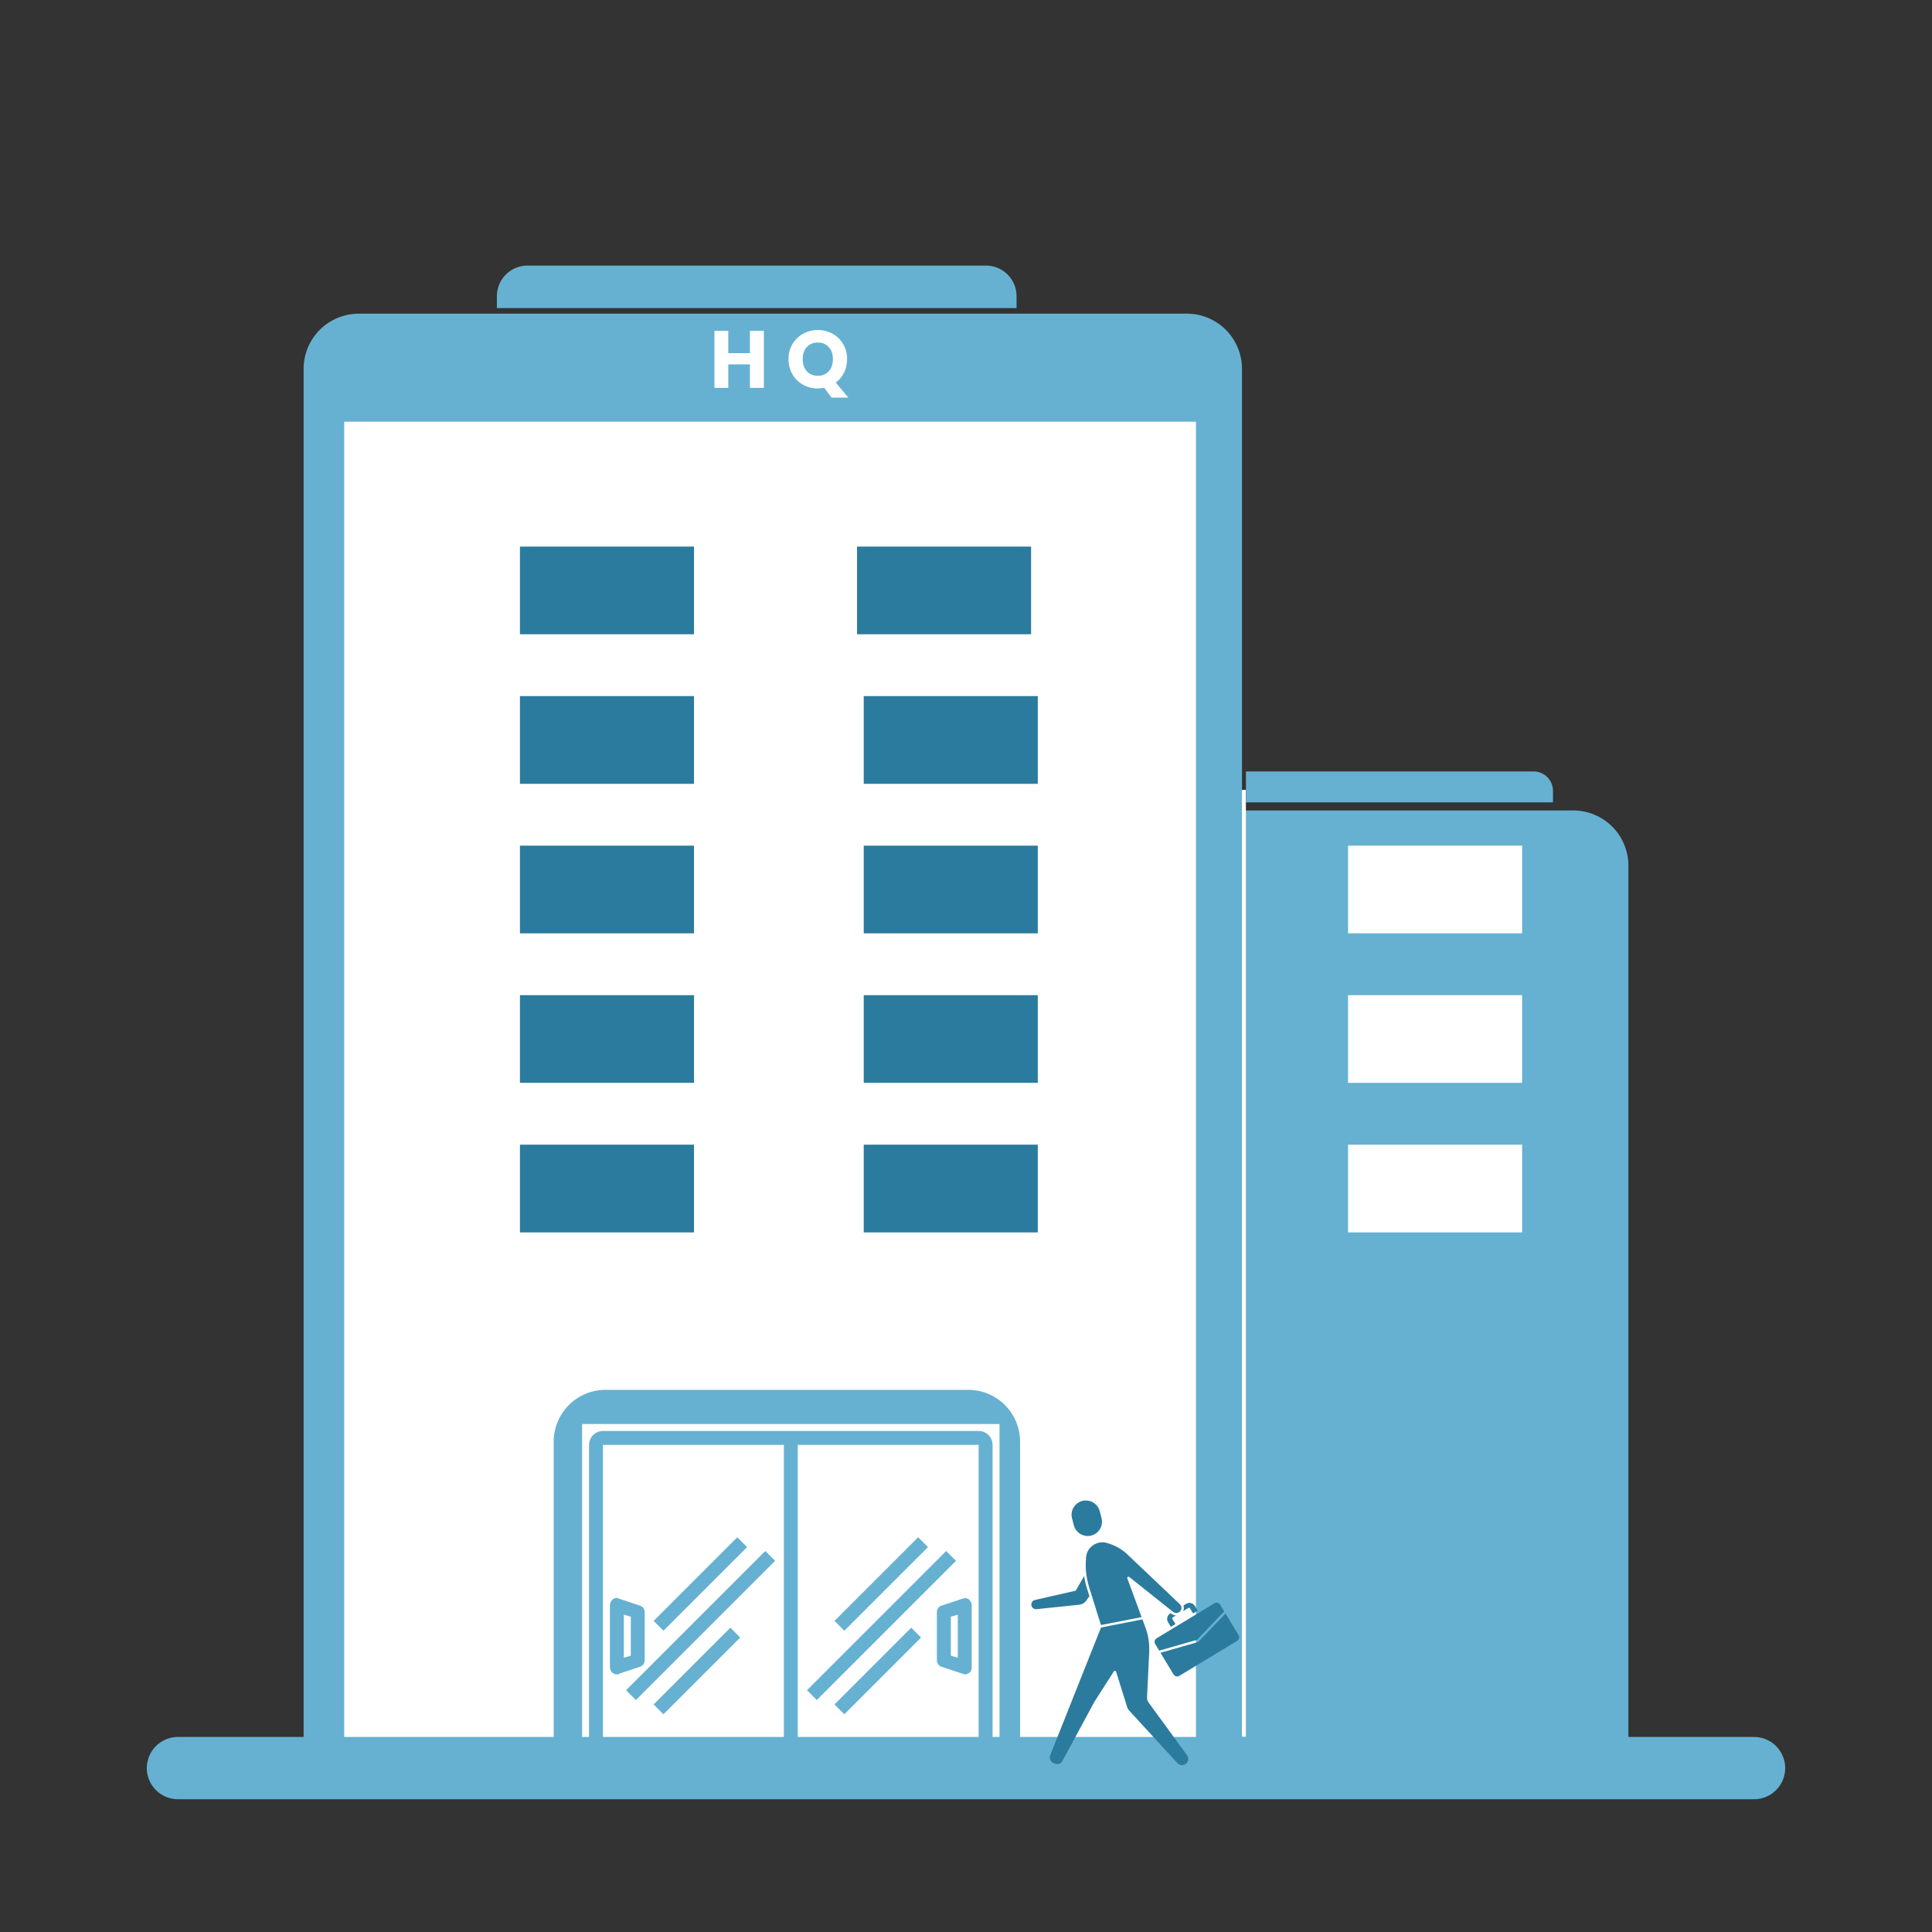 <svg xmlns="http://www.w3.org/2000/svg" xmlns:xlink="http://www.w3.org/1999/xlink" width="500" viewBox="0 0 375 375" height="500" preserveAspectRatio="xMidYMid meet"><rect x="0" y="0" width="375" height="375" fill="#333333" stroke="none"/><defs><g></g><clipPath id="79c270febb"><path d="M 107.262 281.172 L 187.5 281.172 L 187.5 342.707 L 107.262 342.707 Z M 107.262 281.172 " clip-rule="nonzero"></path></clipPath><clipPath id="123712e85b"><path d="M 37.5 60.883 L 337.5 60.883 L 337.5 339.133 L 37.5 339.133 Z M 37.5 60.883 " clip-rule="nonzero"></path></clipPath><clipPath id="1b8c819b54"><path d="M 66.809 81.848 L 232.133 81.848 L 232.133 339.914 L 66.809 339.914 Z M 66.809 81.848 " clip-rule="nonzero"></path></clipPath><clipPath id="096c0f397b"><path d="M 90.508 261.754 L 211.258 261.754 L 211.258 345.004 L 90.508 345.004 Z M 90.508 261.754 " clip-rule="nonzero"></path></clipPath><clipPath id="11cb44b9f8"><path d="M 114.73 275.996 L 192.258 275.996 L 192.258 339.914 L 114.73 339.914 Z M 114.73 275.996 " clip-rule="nonzero"></path></clipPath><clipPath id="350eefe93f"><path d="M 111 275 L 196 275 L 196 340.445 L 111 340.445 Z M 111 275 " clip-rule="nonzero"></path></clipPath><clipPath id="874f995621"><path d="M 110.281 273.695 L 196.531 273.695 L 196.531 340.445 L 110.281 340.445 Z M 110.281 273.695 " clip-rule="nonzero"></path></clipPath><clipPath id="9f2677f569"><path d="M 114 277 L 193 277 L 193 340.445 L 114 340.445 Z M 114 277 " clip-rule="nonzero"></path></clipPath><clipPath id="5eec8ed59b"><path d="M 100.922 106.086 L 134.719 106.086 L 134.719 123.113 L 100.922 123.113 Z M 100.922 106.086 " clip-rule="nonzero"></path></clipPath><clipPath id="ec1897b052"><path d="M 166.348 106.086 L 200.145 106.086 L 200.145 123.113 L 166.348 123.113 Z M 166.348 106.086 " clip-rule="nonzero"></path></clipPath><clipPath id="0524f1c4b9"><path d="M 204 289 L 215 289 L 215 308 L 204 308 Z M 204 289 " clip-rule="nonzero"></path></clipPath><clipPath id="c3d5025019"><path d="M 203.953 290.789 L 209.676 288.992 L 215.297 306.879 L 209.574 308.68 Z M 203.953 290.789 " clip-rule="nonzero"></path></clipPath><clipPath id="04939a5f03"><path d="M 203.953 290.789 L 209.676 288.992 L 215.297 306.879 L 209.574 308.68 Z M 203.953 290.789 " clip-rule="nonzero"></path></clipPath><clipPath id="c607ce2049"><path d="M 203.961 290.812 L 209.863 288.957 L 215.477 306.824 L 209.574 308.68 Z M 203.961 290.812 " clip-rule="nonzero"></path></clipPath><clipPath id="763d6cf51a"><path d="M 84.578 51.551 L 251 51.551 L 251 59.801 L 84.578 59.801 Z M 84.578 51.551 " clip-rule="nonzero"></path></clipPath><clipPath id="c6de1c6d03"><path d="M 240.016 168.445 L 307.387 168.445 L 307.387 339.914 L 240.016 339.914 Z M 240.016 168.445 " clip-rule="nonzero"></path></clipPath><clipPath id="31a51fb10e"><path d="M 167.652 135.109 L 201.449 135.109 L 201.449 152.137 L 167.652 152.137 Z M 167.652 135.109 " clip-rule="nonzero"></path></clipPath><clipPath id="cfcf1a45b1"><path d="M 100.922 135.109 L 134.719 135.109 L 134.719 152.137 L 100.922 152.137 Z M 100.922 135.109 " clip-rule="nonzero"></path></clipPath><clipPath id="abec50b236"><path d="M 100.922 164.137 L 134.719 164.137 L 134.719 181.16 L 100.922 181.16 Z M 100.922 164.137 " clip-rule="nonzero"></path></clipPath><clipPath id="1f21ff95b2"><path d="M 167.652 164.137 L 201.449 164.137 L 201.449 181.16 L 167.652 181.16 Z M 167.652 164.137 " clip-rule="nonzero"></path></clipPath><clipPath id="697cdb5535"><path d="M 100.922 193.16 L 134.719 193.16 L 134.719 210.184 L 100.922 210.184 Z M 100.922 193.16 " clip-rule="nonzero"></path></clipPath><clipPath id="9ac03949e5"><path d="M 167.652 193.16 L 201.449 193.16 L 201.449 210.184 L 167.652 210.184 Z M 167.652 193.16 " clip-rule="nonzero"></path></clipPath><clipPath id="de6df7b64e"><path d="M 167.652 222.184 L 201.449 222.184 L 201.449 239.211 L 167.652 239.211 Z M 167.652 222.184 " clip-rule="nonzero"></path></clipPath><clipPath id="ad0e8abc58"><path d="M 100.922 222.184 L 134.719 222.184 L 134.719 239.211 L 100.922 239.211 Z M 100.922 222.184 " clip-rule="nonzero"></path></clipPath><clipPath id="7951a57732"><path d="M 241.078 153.336 L 241.828 153.336 L 241.828 337.086 L 241.078 337.086 Z M 241.078 153.336 " clip-rule="nonzero"></path></clipPath><clipPath id="784489cb3b"><path d="M 261.656 193.16 L 295.453 193.16 L 295.453 210.184 L 261.656 210.184 Z M 261.656 193.16 " clip-rule="nonzero"></path></clipPath><clipPath id="d666d64d9e"><path d="M 261.656 164.137 L 295.453 164.137 L 295.453 181.16 L 261.656 181.16 Z M 261.656 164.137 " clip-rule="nonzero"></path></clipPath><clipPath id="380d70c652"><path d="M 261.656 222.184 L 295.453 222.184 L 295.453 239.211 L 261.656 239.211 Z M 261.656 222.184 " clip-rule="nonzero"></path></clipPath><clipPath id="dc5e5bc4a4"><path d="M 241.836 149.738 L 334.938 149.738 L 334.938 155.738 L 241.836 155.738 Z M 241.836 149.738 " clip-rule="nonzero"></path></clipPath><clipPath id="00824d7f8c"><path d="M 28.492 337.141 L 346.52 337.141 L 346.52 349.23 L 28.492 349.23 Z M 28.492 337.141 " clip-rule="nonzero"></path></clipPath><clipPath id="a3552ffd2e"><path d="M 34.539 337.141 L 340.461 337.141 C 342.062 337.141 343.602 337.777 344.734 338.91 C 345.867 340.043 346.508 341.582 346.508 343.184 C 346.508 344.789 345.867 346.328 344.734 347.461 C 343.602 348.594 342.062 349.23 340.461 349.23 L 34.539 349.23 C 32.938 349.23 31.398 348.594 30.266 347.461 C 29.133 346.328 28.492 344.789 28.492 343.184 C 28.492 341.582 29.133 340.043 30.266 338.91 C 31.398 337.777 32.938 337.141 34.539 337.141 Z M 34.539 337.141 " clip-rule="nonzero"></path></clipPath><clipPath id="9c4b4cf09e"><path d="M 203 314 L 231 314 L 231 342.977 L 203 342.977 Z M 203 314 " clip-rule="nonzero"></path></clipPath><clipPath id="1150a7bcfd"><path d="M 207 291.227 L 214 291.227 L 214 299 L 207 299 Z M 207 291.227 " clip-rule="nonzero"></path></clipPath><clipPath id="94d06752cd"><path d="M 200.145 305 L 212 305 L 212 313 L 200.145 313 Z M 200.145 305 " clip-rule="nonzero"></path></clipPath><clipPath id="06046d837f"><path d="M 225 313 L 240.645 313 L 240.645 326 L 225 326 Z M 225 313 " clip-rule="nonzero"></path></clipPath></defs><g clip-path="url(#79c270febb)"><path fill="#2b7b9e" d="M 107.262 281.172 L 187.551 281.172 L 187.551 342.707 L 107.262 342.707 Z M 107.262 281.172 " fill-opacity="1" fill-rule="nonzero"></path></g><g clip-path="url(#123712e85b)"><path fill="#66b1d1" d="M 326.785 339.453 L 316.07 339.453 L 316.07 168.023 C 316.07 167.32 316.004 166.625 315.867 165.934 C 315.727 165.242 315.523 164.574 315.254 163.922 C 314.988 163.273 314.656 162.656 314.266 162.07 C 313.875 161.484 313.43 160.945 312.934 160.449 C 312.438 159.949 311.895 159.508 311.309 159.113 C 310.727 158.723 310.105 158.395 309.457 158.125 C 308.809 157.855 308.137 157.652 307.449 157.516 C 306.758 157.379 306.062 157.309 305.355 157.309 L 241.07 157.309 L 241.07 71.594 C 241.07 70.891 241.004 70.195 240.867 69.504 C 240.727 68.816 240.523 68.145 240.254 67.496 C 239.988 66.844 239.656 66.227 239.266 65.645 C 238.875 65.059 238.43 64.516 237.934 64.02 C 237.438 63.523 236.895 63.078 236.309 62.688 C 235.727 62.297 235.105 61.965 234.457 61.695 C 233.809 61.426 233.137 61.223 232.449 61.086 C 231.758 60.949 231.062 60.883 230.355 60.883 L 69.645 60.883 C 68.938 60.883 68.242 60.949 67.551 61.086 C 66.863 61.223 66.191 61.426 65.543 61.695 C 64.895 61.965 64.273 62.297 63.691 62.688 C 63.105 63.078 62.562 63.523 62.066 64.02 C 61.57 64.516 61.125 65.059 60.734 65.645 C 60.344 66.227 60.012 66.844 59.746 67.496 C 59.477 68.145 59.273 68.816 59.133 69.504 C 58.996 70.195 58.93 70.891 58.93 71.594 L 58.93 339.453 L 48.215 339.453 C 47.512 339.453 46.812 339.52 46.125 339.656 C 45.434 339.797 44.766 340 44.113 340.27 C 43.465 340.535 42.848 340.867 42.262 341.258 C 41.676 341.648 41.137 342.094 40.637 342.59 C 40.141 343.086 39.695 343.629 39.305 344.215 C 38.914 344.801 38.586 345.418 38.316 346.066 C 38.047 346.715 37.844 347.387 37.707 348.078 C 37.57 348.766 37.5 349.465 37.5 350.168 C 37.5 350.871 37.57 351.566 37.707 352.258 C 37.844 352.945 38.047 353.617 38.316 354.266 C 38.586 354.918 38.914 355.535 39.305 356.117 C 39.695 356.703 40.141 357.246 40.637 357.742 C 41.137 358.238 41.676 358.684 42.262 359.074 C 42.848 359.465 43.465 359.797 44.113 360.066 C 44.766 360.336 45.434 360.539 46.125 360.676 C 46.812 360.812 47.512 360.879 48.215 360.883 L 326.785 360.883 C 327.488 360.879 328.188 360.812 328.875 360.676 C 329.566 360.539 330.234 360.336 330.887 360.066 C 331.535 359.797 332.152 359.465 332.738 359.074 C 333.324 358.684 333.863 358.238 334.363 357.742 C 334.859 357.246 335.305 356.703 335.695 356.117 C 336.086 355.535 336.414 354.918 336.684 354.266 C 336.953 353.617 337.156 352.945 337.293 352.258 C 337.43 351.566 337.5 350.871 337.5 350.168 C 337.5 349.465 337.43 348.766 337.293 348.078 C 337.156 347.387 336.953 346.715 336.684 346.066 C 336.414 345.418 336.086 344.801 335.695 344.215 C 335.305 343.629 334.859 343.086 334.363 342.59 C 333.863 342.094 333.324 341.648 332.738 341.258 C 332.152 340.867 331.535 340.535 330.887 340.27 C 330.234 340 329.566 339.797 328.875 339.656 C 328.188 339.52 327.488 339.453 326.785 339.453 Z M 294.645 178.738 L 294.645 339.453 L 241.07 339.453 L 241.07 178.738 Z M 80.355 82.309 L 219.645 82.309 L 219.645 339.453 L 198.215 339.453 L 198.215 275.168 C 198.215 274.465 198.145 273.766 198.008 273.078 C 197.871 272.387 197.668 271.715 197.398 271.066 C 197.129 270.418 196.801 269.801 196.41 269.215 C 196.02 268.629 195.574 268.09 195.074 267.59 C 194.578 267.094 194.039 266.648 193.453 266.258 C 192.867 265.867 192.25 265.535 191.602 265.27 C 190.949 265 190.281 264.797 189.59 264.656 C 188.898 264.52 188.203 264.453 187.5 264.453 L 112.5 264.453 C 111.797 264.453 111.102 264.52 110.41 264.656 C 109.719 264.797 109.051 265 108.398 265.27 C 107.75 265.539 107.133 265.867 106.547 266.258 C 105.961 266.648 105.422 267.094 104.926 267.59 C 104.426 268.09 103.98 268.629 103.59 269.215 C 103.199 269.801 102.871 270.418 102.602 271.066 C 102.332 271.715 102.129 272.387 101.992 273.078 C 101.855 273.766 101.785 274.465 101.785 275.168 L 101.785 339.453 L 80.355 339.453 Z M 176.785 339.453 L 123.215 339.453 L 123.215 285.883 L 176.785 285.883 Z M 176.785 339.453 " fill-opacity="1" fill-rule="nonzero"></path></g><path fill="#66b1d1" d="M 101.785 93.023 L 133.93 93.023 L 133.93 114.453 L 101.785 114.453 Z M 101.785 93.023 " fill-opacity="1" fill-rule="nonzero"></path><path fill="#66b1d1" d="M 166.07 93.023 L 198.215 93.023 L 198.215 114.453 L 166.07 114.453 Z M 166.07 93.023 " fill-opacity="1" fill-rule="nonzero"></path><path fill="#66b1d1" d="M 101.785 135.883 L 133.93 135.883 L 133.93 157.309 L 101.785 157.309 Z M 101.785 135.883 " fill-opacity="1" fill-rule="nonzero"></path><path fill="#66b1d1" d="M 166.07 135.883 L 198.215 135.883 L 198.215 157.309 L 166.07 157.309 Z M 166.07 135.883 " fill-opacity="1" fill-rule="nonzero"></path><path fill="#66b1d1" d="M 101.785 178.738 L 133.93 178.738 L 133.93 200.168 L 101.785 200.168 Z M 101.785 178.738 " fill-opacity="1" fill-rule="nonzero"></path><path fill="#66b1d1" d="M 166.07 178.738 L 198.215 178.738 L 198.215 200.168 L 166.07 200.168 Z M 166.07 178.738 " fill-opacity="1" fill-rule="nonzero"></path><path fill="#66b1d1" d="M 101.785 221.594 L 133.93 221.594 L 133.93 243.023 L 101.785 243.023 Z M 101.785 221.594 " fill-opacity="1" fill-rule="nonzero"></path><path fill="#66b1d1" d="M 166.07 221.594 L 198.215 221.594 L 198.215 243.023 L 166.07 243.023 Z M 166.07 221.594 " fill-opacity="1" fill-rule="nonzero"></path><path fill="#66b1d1" d="M 251.785 200.168 L 283.93 200.168 L 283.93 221.594 L 251.785 221.594 Z M 251.785 200.168 " fill-opacity="1" fill-rule="nonzero"></path><path fill="#66b1d1" d="M 251.785 243.023 L 283.93 243.023 L 283.93 264.453 L 251.785 264.453 Z M 251.785 243.023 " fill-opacity="1" fill-rule="nonzero"></path><path fill="#66b1d1" d="M 251.785 285.883 L 283.93 285.883 L 283.93 307.309 L 251.785 307.309 Z M 251.785 285.883 " fill-opacity="1" fill-rule="nonzero"></path><g clip-path="url(#1b8c819b54)"><path fill="#ffffff" d="M 66.809 81.848 L 232.133 81.848 L 232.133 340.168 L 66.809 340.168 Z M 66.809 81.848 " fill-opacity="1" fill-rule="nonzero"></path></g><g clip-path="url(#096c0f397b)"><path fill="#66b1d1" d="M 318.699 340.176 L 308.641 340.176 L 308.641 179.238 C 308.641 178.578 308.574 177.926 308.445 177.277 C 308.316 176.629 308.129 176 307.875 175.391 C 307.621 174.781 307.312 174.199 306.945 173.652 C 306.578 173.102 306.16 172.594 305.695 172.129 C 305.227 171.66 304.719 171.242 304.172 170.875 C 303.621 170.512 303.043 170.199 302.43 169.945 C 301.82 169.695 301.191 169.504 300.543 169.375 C 299.895 169.246 299.242 169.18 298.582 169.18 L 238.23 169.18 L 238.23 88.715 C 238.23 88.055 238.168 87.398 238.039 86.75 C 237.91 86.105 237.719 85.477 237.465 84.863 C 237.211 84.254 236.902 83.676 236.535 83.125 C 236.168 82.578 235.754 82.07 235.285 81.602 C 234.816 81.133 234.309 80.719 233.762 80.352 C 233.211 79.984 232.633 79.676 232.023 79.422 C 231.41 79.168 230.781 78.977 230.137 78.848 C 229.488 78.719 228.832 78.656 228.172 78.656 L 77.297 78.656 C 76.637 78.656 75.98 78.719 75.332 78.848 C 74.688 78.977 74.059 79.168 73.445 79.422 C 72.836 79.676 72.258 79.984 71.707 80.352 C 71.16 80.719 70.652 81.133 70.184 81.602 C 69.715 82.07 69.301 82.578 68.934 83.125 C 68.566 83.676 68.254 84.254 68.004 84.863 C 67.75 85.477 67.559 86.105 67.43 86.75 C 67.301 87.398 67.238 88.055 67.238 88.715 L 67.238 340.176 L 57.18 340.176 C 56.52 340.176 55.863 340.238 55.215 340.367 C 54.57 340.496 53.941 340.688 53.328 340.941 C 52.719 341.195 52.141 341.504 51.59 341.871 C 51.043 342.238 50.535 342.656 50.066 343.121 C 49.598 343.59 49.184 344.098 48.816 344.645 C 48.449 345.195 48.141 345.773 47.887 346.383 C 47.633 346.996 47.441 347.625 47.312 348.27 C 47.184 348.918 47.121 349.574 47.121 350.234 C 47.121 350.895 47.184 351.547 47.312 352.195 C 47.441 352.844 47.633 353.473 47.887 354.082 C 48.141 354.691 48.449 355.273 48.816 355.82 C 49.184 356.371 49.598 356.879 50.066 357.348 C 50.535 357.812 51.043 358.23 51.59 358.598 C 52.141 358.965 52.719 359.273 53.328 359.527 C 53.941 359.777 54.57 359.969 55.215 360.098 C 55.863 360.227 56.52 360.293 57.18 360.293 L 318.699 360.293 C 319.359 360.293 320.012 360.227 320.66 360.098 C 321.309 359.969 321.938 359.777 322.547 359.527 C 323.156 359.273 323.738 358.965 324.285 358.598 C 324.836 358.23 325.344 357.812 325.812 357.348 C 326.277 356.879 326.695 356.371 327.062 355.82 C 327.43 355.273 327.738 354.691 327.992 354.082 C 328.246 353.473 328.434 352.844 328.562 352.195 C 328.691 351.547 328.758 350.895 328.758 350.234 C 328.758 349.574 328.691 348.918 328.562 348.27 C 328.434 347.625 328.246 346.996 327.992 346.383 C 327.738 345.773 327.43 345.195 327.062 344.645 C 326.695 344.098 326.277 343.59 325.812 343.121 C 325.344 342.656 324.836 342.238 324.285 341.871 C 323.738 341.504 323.156 341.195 322.547 340.941 C 321.938 340.688 321.309 340.496 320.66 340.367 C 320.012 340.238 319.359 340.176 318.699 340.176 Z M 288.523 189.297 L 288.523 340.176 L 238.23 340.176 L 238.23 189.297 Z M 87.355 98.773 L 218.113 98.773 L 218.113 340.176 L 197.996 340.176 L 197.996 279.824 C 197.996 279.164 197.934 278.512 197.805 277.863 C 197.676 277.215 197.484 276.586 197.23 275.977 C 196.98 275.363 196.668 274.785 196.301 274.238 C 195.934 273.688 195.52 273.18 195.051 272.711 C 194.586 272.246 194.078 271.828 193.527 271.461 C 192.977 271.094 192.398 270.785 191.789 270.531 C 191.18 270.277 190.551 270.09 189.902 269.961 C 189.254 269.832 188.598 269.766 187.938 269.766 L 117.531 269.766 C 116.871 269.766 116.215 269.832 115.566 269.961 C 114.918 270.09 114.289 270.277 113.68 270.531 C 113.07 270.785 112.492 271.094 111.941 271.461 C 111.391 271.828 110.883 272.246 110.418 272.711 C 109.949 273.18 109.535 273.688 109.168 274.238 C 108.801 274.785 108.488 275.363 108.238 275.977 C 107.984 276.586 107.793 277.215 107.664 277.863 C 107.535 278.512 107.473 279.164 107.473 279.824 L 107.473 340.176 L 87.355 340.176 Z M 177.879 340.176 L 127.59 340.176 L 127.59 289.883 L 177.879 289.883 Z M 177.879 340.176 " fill-opacity="1" fill-rule="nonzero"></path></g><g clip-path="url(#11cb44b9f8)"><path fill="#ffffff" d="M 114.73 275.996 L 192.383 275.996 L 192.383 339.914 L 114.73 339.914 Z M 114.73 275.996 " fill-opacity="1" fill-rule="nonzero"></path></g><g clip-path="url(#350eefe93f)"><path fill="#ffffff" d="M 194.008 275.047 L 112.984 275.047 C 112.309 275.047 111.633 275.723 111.633 276.398 L 111.633 357.422 C 111.633 358.098 112.309 358.773 112.984 358.773 L 194.008 358.773 C 194.684 358.773 195.355 358.098 195.355 357.422 L 195.355 276.398 C 195.355 275.723 194.684 275.047 194.008 275.047 Z M 191.305 353.371 C 191.305 354.047 190.633 354.723 189.957 354.723 L 117.035 354.723 C 116.359 354.723 115.684 354.047 115.684 353.371 L 115.684 280.449 C 115.684 279.773 116.359 279.098 117.035 279.098 L 189.957 279.098 C 190.633 279.098 191.305 279.773 191.305 280.449 Z M 191.305 353.371 " fill-opacity="1" fill-rule="nonzero"></path></g><path fill="#ffffff" d="M 119.734 311.508 L 123.785 312.859 L 123.785 322.312 L 119.734 323.66 Z M 119.734 311.508 " fill-opacity="1" fill-rule="nonzero"></path><path fill="#ffffff" d="M 187.254 323.66 L 183.203 322.312 L 183.203 312.859 L 187.254 311.508 Z M 187.254 323.66 " fill-opacity="1" fill-rule="nonzero"></path><g clip-path="url(#874f995621)"><path fill="#66b1d1" d="M 194.008 273.695 L 112.984 273.695 C 111.496 273.695 110.281 274.914 110.281 276.398 L 110.281 357.422 C 110.281 358.906 111.496 360.121 112.984 360.121 L 194.008 360.121 C 195.492 360.121 196.707 358.906 196.707 357.422 L 196.707 276.398 C 196.707 274.914 195.492 273.695 194.008 273.695 Z M 194.008 357.422 L 112.984 357.422 L 112.984 276.398 L 194.008 276.398 Z M 194.008 357.422 " fill-opacity="1" fill-rule="nonzero"></path></g><g clip-path="url(#9f2677f569)"><path fill="#66b1d1" d="M 117.035 356.07 L 189.957 356.07 C 191.441 356.07 192.656 354.855 192.656 353.371 L 192.656 280.449 C 192.656 278.965 191.441 277.75 189.957 277.75 L 117.035 277.75 C 115.547 277.75 114.332 278.965 114.332 280.449 L 114.332 353.371 C 114.332 354.855 115.547 356.07 117.035 356.07 Z M 189.957 353.371 L 154.844 353.371 L 154.844 280.449 L 189.957 280.449 Z M 117.035 280.449 L 152.145 280.449 L 152.145 353.371 L 117.035 353.371 Z M 117.035 280.449 " fill-opacity="1" fill-rule="nonzero"></path></g><path fill="#66b1d1" d="M 121.52 328.07 L 148.543 301.047 L 150.453 302.953 L 123.43 329.977 Z M 121.52 328.07 " fill-opacity="1" fill-rule="nonzero"></path><path fill="#66b1d1" d="M 126.863 330.832 L 141.758 315.934 L 143.668 317.844 L 128.77 332.738 Z M 126.863 330.832 " fill-opacity="1" fill-rule="nonzero"></path><path fill="#66b1d1" d="M 126.867 314.617 L 143.102 298.387 L 145.012 300.297 L 128.777 316.527 Z M 126.867 314.617 " fill-opacity="1" fill-rule="nonzero"></path><path fill="#66b1d1" d="M 156.633 328.07 L 183.652 301.047 L 185.562 302.953 L 158.543 329.977 Z M 156.633 328.07 " fill-opacity="1" fill-rule="nonzero"></path><path fill="#66b1d1" d="M 161.973 330.832 L 176.867 315.934 L 178.777 317.844 L 163.883 332.738 Z M 161.973 330.832 " fill-opacity="1" fill-rule="nonzero"></path><path fill="#66b1d1" d="M 161.98 314.617 L 178.211 298.387 L 180.121 300.297 L 163.887 316.527 Z M 161.98 314.617 " fill-opacity="1" fill-rule="nonzero"></path><path fill="#66b1d1" d="M 125.137 322.312 L 125.137 312.859 C 125.137 312.32 124.73 311.777 124.191 311.645 L 120.141 310.293 C 119.734 310.023 119.328 310.156 118.926 310.43 C 118.656 310.699 118.383 311.102 118.383 311.508 L 118.383 323.66 C 118.383 324.066 118.656 324.473 118.926 324.742 C 119.195 324.879 119.465 325.012 119.734 325.012 C 119.871 325.012 120.004 325.012 120.141 324.879 L 124.191 323.527 C 124.73 323.391 125.137 322.852 125.137 322.312 Z M 122.438 321.367 L 121.086 321.77 L 121.086 313.398 L 122.438 313.805 Z M 122.438 321.367 " fill-opacity="1" fill-rule="nonzero"></path><path fill="#66b1d1" d="M 181.852 312.859 L 181.852 322.312 C 181.852 322.852 182.258 323.391 182.797 323.527 L 186.852 324.879 C 186.984 324.879 187.121 325.012 187.254 325.012 C 187.523 325.012 187.797 324.879 188.066 324.742 C 188.469 324.473 188.605 324.066 188.605 323.66 L 188.605 311.508 C 188.605 311.102 188.336 310.699 188.066 310.43 C 187.66 310.156 187.254 310.156 186.852 310.293 L 182.797 311.645 C 182.258 311.777 181.852 312.32 181.852 312.859 Z M 184.555 313.805 L 185.906 313.398 L 185.906 321.77 L 184.555 321.367 Z M 184.555 313.805 " fill-opacity="1" fill-rule="nonzero"></path><g clip-path="url(#5eec8ed59b)"><path fill="#2b7b9e" d="M 100.922 106.086 L 134.707 106.086 L 134.707 123.113 L 100.922 123.113 Z M 100.922 106.086 " fill-opacity="1" fill-rule="nonzero"></path></g><g clip-path="url(#ec1897b052)"><path fill="#2b7b9e" d="M 166.348 106.086 L 200.133 106.086 L 200.133 123.113 L 166.348 123.113 Z M 166.348 106.086 " fill-opacity="1" fill-rule="nonzero"></path></g><g clip-path="url(#0524f1c4b9)"><g clip-path="url(#c3d5025019)"><g clip-path="url(#04939a5f03)"><g clip-path="url(#c607ce2049)"><path fill="#ffffff" d="M 206.887 293.027 L 208.418 304.984 C 208.449 305.172 208.559 305.34 208.715 305.449 L 211.992 307.672 C 212.32 307.898 212.773 307.754 212.918 307.383 L 214.332 303.684 C 214.398 303.504 214.391 303.305 214.309 303.133 L 208.727 292.445 C 208.715 292.418 208.711 292.391 208.707 292.363 L 209.387 289.34 C 209.398 289.227 209.293 289.141 209.184 289.172 L 204.555 290.625 C 204.445 290.66 204.41 290.797 204.484 290.883 L 206.852 292.945 C 206.867 292.969 206.883 292.996 206.887 293.027 " fill-opacity="1" fill-rule="nonzero"></path></g></g></g></g><g clip-path="url(#763d6cf51a)"><path fill="#66b1d1" d="M 244.781 205.82 L 238.848 205.82 L 238.848 110.883 C 238.848 110.496 238.809 110.109 238.734 109.727 C 238.656 109.344 238.547 108.973 238.395 108.613 C 238.246 108.254 238.062 107.91 237.848 107.586 C 237.633 107.266 237.387 106.965 237.109 106.688 C 236.836 106.414 236.535 106.168 236.211 105.949 C 235.887 105.734 235.547 105.551 235.184 105.402 C 234.824 105.254 234.453 105.141 234.07 105.066 C 233.691 104.988 233.305 104.949 232.914 104.949 L 197.312 104.949 L 197.312 57.484 C 197.312 57.094 197.277 56.707 197.199 56.324 C 197.125 55.945 197.012 55.574 196.863 55.211 C 196.711 54.852 196.531 54.512 196.312 54.188 C 196.098 53.863 195.852 53.562 195.574 53.289 C 195.301 53.012 195 52.766 194.676 52.551 C 194.352 52.332 194.012 52.152 193.652 52 C 193.289 51.852 192.918 51.738 192.539 51.664 C 192.156 51.586 191.77 51.551 191.379 51.551 L 102.379 51.551 C 101.988 51.551 101.602 51.586 101.223 51.664 C 100.84 51.738 100.469 51.852 100.109 52 C 99.746 52.152 99.406 52.332 99.082 52.551 C 98.758 52.766 98.457 53.012 98.184 53.289 C 97.906 53.562 97.66 53.863 97.445 54.188 C 97.227 54.512 97.047 54.852 96.898 55.211 C 96.746 55.574 96.637 55.945 96.559 56.324 C 96.484 56.707 96.445 57.094 96.445 57.484 L 96.445 205.82 L 90.512 205.82 C 90.121 205.82 89.734 205.859 89.355 205.934 C 88.973 206.008 88.602 206.121 88.242 206.27 C 87.883 206.422 87.539 206.602 87.215 206.82 C 86.891 207.035 86.59 207.281 86.316 207.559 C 86.039 207.832 85.793 208.133 85.578 208.457 C 85.363 208.781 85.18 209.121 85.031 209.48 C 84.879 209.844 84.77 210.215 84.691 210.594 C 84.617 210.977 84.578 211.363 84.578 211.754 C 84.578 212.141 84.617 212.527 84.691 212.91 C 84.77 213.293 84.879 213.664 85.031 214.023 C 85.18 214.383 85.363 214.727 85.578 215.051 C 85.793 215.375 86.039 215.672 86.316 215.949 C 86.59 216.223 86.891 216.469 87.215 216.688 C 87.539 216.902 87.883 217.086 88.242 217.234 C 88.602 217.383 88.973 217.496 89.355 217.574 C 89.734 217.648 90.121 217.688 90.512 217.688 L 244.781 217.688 C 245.172 217.688 245.559 217.648 245.938 217.574 C 246.32 217.496 246.691 217.383 247.051 217.234 C 247.41 217.086 247.754 216.902 248.078 216.688 C 248.402 216.469 248.703 216.223 248.977 215.949 C 249.254 215.672 249.5 215.375 249.715 215.051 C 249.93 214.727 250.113 214.383 250.262 214.023 C 250.414 213.664 250.523 213.293 250.602 212.91 C 250.676 212.527 250.715 212.141 250.715 211.754 C 250.715 211.363 250.676 210.977 250.602 210.594 C 250.523 210.215 250.414 209.844 250.262 209.48 C 250.113 209.121 249.93 208.781 249.715 208.457 C 249.5 208.133 249.254 207.832 248.977 207.559 C 248.703 207.281 248.402 207.035 248.078 206.82 C 247.754 206.602 247.41 206.422 247.051 206.27 C 246.691 206.121 246.32 206.008 245.938 205.934 C 245.559 205.859 245.172 205.82 244.781 205.82 Z M 226.98 116.816 L 226.98 205.82 L 197.312 205.82 L 197.312 116.816 Z M 108.312 63.418 L 185.445 63.418 L 185.445 205.82 L 173.578 205.82 L 173.578 170.219 C 173.578 169.828 173.543 169.441 173.465 169.062 C 173.391 168.68 173.277 168.309 173.129 167.949 C 172.98 167.59 172.797 167.246 172.578 166.922 C 172.363 166.598 172.117 166.297 171.844 166.023 C 171.566 165.746 171.266 165.5 170.941 165.285 C 170.617 165.07 170.277 164.887 169.918 164.738 C 169.559 164.586 169.188 164.477 168.805 164.398 C 168.422 164.324 168.035 164.285 167.645 164.285 L 126.113 164.285 C 125.723 164.285 125.336 164.324 124.953 164.398 C 124.574 164.477 124.203 164.586 123.84 164.738 C 123.48 164.887 123.141 165.07 122.816 165.285 C 122.492 165.5 122.191 165.746 121.918 166.023 C 121.641 166.297 121.395 166.598 121.18 166.922 C 120.961 167.246 120.781 167.59 120.629 167.949 C 120.48 168.309 120.367 168.68 120.293 169.062 C 120.215 169.441 120.18 169.828 120.18 170.219 L 120.18 205.82 L 108.312 205.82 Z M 161.715 205.82 L 132.047 205.82 L 132.047 176.152 L 161.715 176.152 Z M 161.715 205.82 " fill-opacity="1" fill-rule="nonzero"></path></g><g clip-path="url(#c6de1c6d03)"><path fill="#66b1d1" d="M 240.016 168.445 L 307.387 168.445 L 307.387 340.035 L 240.016 340.035 Z M 240.016 168.445 " fill-opacity="1" fill-rule="nonzero"></path></g><g clip-path="url(#31a51fb10e)"><path fill="#2b7b9e" d="M 167.652 135.109 L 201.434 135.109 L 201.434 152.137 L 167.652 152.137 Z M 167.652 135.109 " fill-opacity="1" fill-rule="nonzero"></path></g><g clip-path="url(#cfcf1a45b1)"><path fill="#2b7b9e" d="M 100.922 135.109 L 134.707 135.109 L 134.707 152.137 L 100.922 152.137 Z M 100.922 135.109 " fill-opacity="1" fill-rule="nonzero"></path></g><g clip-path="url(#abec50b236)"><path fill="#2b7b9e" d="M 100.922 164.137 L 134.707 164.137 L 134.707 181.16 L 100.922 181.16 Z M 100.922 164.137 " fill-opacity="1" fill-rule="nonzero"></path></g><g clip-path="url(#1f21ff95b2)"><path fill="#2b7b9e" d="M 167.652 164.137 L 201.434 164.137 L 201.434 181.16 L 167.652 181.16 Z M 167.652 164.137 " fill-opacity="1" fill-rule="nonzero"></path></g><g clip-path="url(#697cdb5535)"><path fill="#2b7b9e" d="M 100.922 193.16 L 134.707 193.16 L 134.707 210.184 L 100.922 210.184 Z M 100.922 193.16 " fill-opacity="1" fill-rule="nonzero"></path></g><g clip-path="url(#9ac03949e5)"><path fill="#2b7b9e" d="M 167.652 193.16 L 201.434 193.16 L 201.434 210.184 L 167.652 210.184 Z M 167.652 193.16 " fill-opacity="1" fill-rule="nonzero"></path></g><g clip-path="url(#de6df7b64e)"><path fill="#2b7b9e" d="M 167.652 222.184 L 201.434 222.184 L 201.434 239.211 L 167.652 239.211 Z M 167.652 222.184 " fill-opacity="1" fill-rule="nonzero"></path></g><g clip-path="url(#ad0e8abc58)"><path fill="#2b7b9e" d="M 100.922 222.184 L 134.707 222.184 L 134.707 239.211 L 100.922 239.211 Z M 100.922 222.184 " fill-opacity="1" fill-rule="nonzero"></path></g><g clip-path="url(#7951a57732)"><path fill="#ffffff" d="M 241.793 153.336 L 241.793 337.133 L 240.949 337.133 L 240.949 153.336 Z M 241.793 153.336 " fill-opacity="1" fill-rule="nonzero"></path><path stroke-linecap="butt" transform="matrix(0, 0.75, -0.75, 0, 241.828, 153.337)" fill="none" stroke-linejoin="miter" d="M -0.001 0 L -0.001 1.219 L 245.061 1.219 L 245.061 0 L -0.001 0 " stroke="#ffffff" stroke-width="40" stroke-opacity="1" stroke-miterlimit="4"></path></g><g fill="#ffffff" fill-opacity="1"><g transform="translate(137.687, 75.287)"><g><path d="M 10.578 -11.078 L 10.578 0 L 7.875 0 L 7.875 -4.562 L 3.672 -4.562 L 3.672 0 L 0.984 0 L 0.984 -11.078 L 3.672 -11.078 L 3.672 -6.734 L 7.875 -6.734 L 7.875 -11.078 Z M 10.578 -11.078 "></path></g></g></g><g fill="#ffffff" fill-opacity="1"><g transform="translate(152.527, 75.287)"><g><path d="M 8.875 1.891 L 7.453 -0.016 C 7.023 0.066 6.613 0.109 6.219 0.109 C 5.176 0.109 4.219 -0.129 3.344 -0.609 C 2.477 -1.098 1.789 -1.773 1.281 -2.641 C 0.77 -3.504 0.516 -4.484 0.516 -5.578 C 0.516 -6.66 0.77 -7.629 1.281 -8.484 C 1.789 -9.348 2.477 -10.02 3.344 -10.5 C 4.219 -10.988 5.176 -11.234 6.219 -11.234 C 7.258 -11.234 8.211 -10.988 9.078 -10.5 C 9.953 -10.02 10.641 -9.348 11.141 -8.484 C 11.641 -7.629 11.891 -6.66 11.891 -5.578 C 11.891 -4.629 11.695 -3.758 11.312 -2.969 C 10.926 -2.188 10.391 -1.539 9.703 -1.031 L 12.141 1.891 Z M 3.281 -5.578 C 3.281 -4.598 3.547 -3.812 4.078 -3.219 C 4.609 -2.633 5.32 -2.344 6.219 -2.344 C 7.102 -2.344 7.812 -2.641 8.344 -3.234 C 8.875 -3.828 9.141 -4.609 9.141 -5.578 C 9.141 -6.547 8.875 -7.32 8.344 -7.906 C 7.812 -8.5 7.102 -8.797 6.219 -8.797 C 5.32 -8.797 4.609 -8.504 4.078 -7.922 C 3.547 -7.336 3.281 -6.555 3.281 -5.578 Z M 3.281 -5.578 "></path></g></g></g><g clip-path="url(#784489cb3b)"><path fill="#ffffff" d="M 261.656 193.16 L 295.441 193.16 L 295.441 210.184 L 261.656 210.184 Z M 261.656 193.16 " fill-opacity="1" fill-rule="nonzero"></path></g><g clip-path="url(#d666d64d9e)"><path fill="#ffffff" d="M 261.656 164.137 L 295.441 164.137 L 295.441 181.16 L 261.656 181.16 Z M 261.656 164.137 " fill-opacity="1" fill-rule="nonzero"></path></g><g clip-path="url(#380d70c652)"><path fill="#ffffff" d="M 261.656 222.184 L 295.441 222.184 L 295.441 239.211 L 261.656 239.211 Z M 261.656 222.184 " fill-opacity="1" fill-rule="nonzero"></path></g><g clip-path="url(#dc5e5bc4a4)"><path fill="#66b1d1" d="M 331.539 247.574 L 327.773 247.574 L 327.773 187.367 C 327.773 186.871 327.68 186.391 327.488 185.93 C 327.297 185.469 327.027 185.059 326.672 184.707 C 326.32 184.355 325.914 184.082 325.453 183.891 C 324.992 183.699 324.512 183.605 324.012 183.605 L 301.434 183.605 L 301.434 153.5 C 301.434 153.004 301.34 152.523 301.148 152.062 C 300.957 151.602 300.684 151.195 300.332 150.84 C 299.98 150.488 299.57 150.215 299.109 150.023 C 298.648 149.836 298.172 149.738 297.672 149.738 L 241.227 149.738 C 240.727 149.738 240.246 149.836 239.785 150.023 C 239.324 150.215 238.918 150.488 238.566 150.84 C 238.211 151.195 237.941 151.602 237.75 152.062 C 237.559 152.523 237.465 153.004 237.465 153.5 L 237.465 247.574 L 233.699 247.574 C 233.203 247.574 232.723 247.672 232.262 247.863 C 231.801 248.055 231.391 248.324 231.039 248.68 C 230.688 249.031 230.414 249.438 230.223 249.898 C 230.031 250.359 229.938 250.84 229.938 251.34 C 229.938 251.84 230.031 252.316 230.223 252.777 C 230.414 253.238 230.688 253.648 231.039 254 C 231.391 254.352 231.801 254.625 232.262 254.816 C 232.723 255.008 233.203 255.102 233.699 255.102 L 331.539 255.102 C 332.035 255.102 332.516 255.008 332.977 254.816 C 333.438 254.625 333.844 254.352 334.199 254 C 334.551 253.648 334.824 253.238 335.016 252.777 C 335.207 252.316 335.301 251.84 335.301 251.34 C 335.301 250.84 335.207 250.359 335.016 249.898 C 334.824 249.438 334.551 249.031 334.199 248.68 C 333.844 248.324 333.438 248.055 332.977 247.863 C 332.516 247.672 332.035 247.574 331.539 247.574 Z M 320.25 191.133 L 320.25 247.574 L 301.434 247.574 L 301.434 191.133 Z M 244.988 157.266 L 293.906 157.266 L 293.906 247.574 L 286.383 247.574 L 286.383 225 C 286.383 224.5 286.285 224.02 286.094 223.559 C 285.906 223.098 285.633 222.691 285.281 222.336 C 284.926 221.984 284.52 221.711 284.059 221.523 C 283.598 221.332 283.117 221.234 282.617 221.234 L 256.277 221.234 C 255.777 221.234 255.301 221.332 254.84 221.523 C 254.379 221.711 253.969 221.984 253.617 222.336 C 253.266 222.691 252.992 223.098 252.801 223.559 C 252.609 224.02 252.516 224.5 252.516 225 L 252.516 247.574 L 244.988 247.574 Z M 278.855 247.574 L 260.043 247.574 L 260.043 228.762 L 278.855 228.762 Z M 278.855 247.574 " fill-opacity="1" fill-rule="nonzero"></path></g><g clip-path="url(#00824d7f8c)"><g clip-path="url(#a3552ffd2e)"><path fill="#66b1d1" d="M 28.492 337.141 L 346.52 337.141 L 346.52 349.23 L 28.492 349.23 Z M 28.492 337.141 " fill-opacity="1" fill-rule="nonzero"></path></g></g><g clip-path="url(#9c4b4cf09e)"><path fill="#2b7b9e" d="M 213.707 315.898 L 208.504 328.969 L 203.852 340.68 C 203.609 341.293 203.91 341.996 204.52 342.246 L 204.711 342.324 C 205.285 342.559 205.941 342.324 206.234 341.781 L 212.43 330.297 C 212.43 330.289 212.434 330.285 212.438 330.281 L 216.211 324.406 C 216.258 324.34 216.332 324.301 216.41 324.301 C 216.422 324.301 216.43 324.301 216.441 324.301 C 216.531 324.312 216.605 324.379 216.633 324.465 L 218.789 331.367 C 218.863 331.598 218.988 331.816 219.152 331.992 L 228.535 342.223 C 228.844 342.559 229.309 342.695 229.746 342.574 C 230.137 342.465 230.438 342.188 230.57 341.805 C 230.703 341.426 230.641 341.02 230.406 340.695 L 222.961 330.488 C 222.738 330.184 222.625 329.809 222.645 329.434 L 223.059 320.605 C 223.137 319.004 222.891 317.426 222.332 315.922 L 221.742 314.324 L 220.68 314.531 Z M 213.707 315.898 " fill-opacity="1" fill-rule="nonzero"></path></g><path fill="#2b7b9e" d="M 237.617 312.766 L 236.836 311.477 C 236.723 311.289 236.547 311.16 236.336 311.109 C 236.309 311.102 236.277 311.094 236.246 311.09 C 236.238 311.09 236.23 311.09 236.219 311.09 C 236.199 311.086 236.18 311.086 236.156 311.086 C 236.148 311.086 236.137 311.086 236.129 311.086 C 236.102 311.086 236.074 311.086 236.047 311.09 C 236.043 311.09 236.035 311.09 236.027 311.094 C 235.996 311.098 235.965 311.102 235.934 311.113 C 235.926 311.113 235.918 311.117 235.91 311.117 C 235.887 311.125 235.863 311.133 235.84 311.145 C 235.832 311.148 235.82 311.152 235.812 311.156 C 235.785 311.168 235.754 311.184 235.727 311.199 L 228.602 315.508 L 227.309 316.289 C 227.309 316.289 227.309 316.289 227.305 316.289 L 224.496 317.988 C 224.113 318.223 223.988 318.719 224.219 319.102 L 225 320.391 L 232.344 318.289 Z M 237.617 312.766 " fill-opacity="1" fill-rule="nonzero"></path><path fill="#2b7b9e" d="M 227.41 312.637 L 227.703 312.871 C 228.121 313.203 228.723 313.148 229.07 312.746 C 229.09 312.723 229.109 312.699 229.125 312.676 C 229.133 312.668 229.137 312.66 229.141 312.652 C 229.152 312.637 229.164 312.617 229.176 312.602 C 229.18 312.59 229.184 312.582 229.191 312.574 C 229.203 312.555 229.211 312.535 229.223 312.512 C 229.223 312.508 229.227 312.504 229.23 312.496 C 229.242 312.473 229.254 312.445 229.262 312.418 C 229.262 312.41 229.266 312.406 229.266 312.398 C 229.273 312.379 229.281 312.355 229.285 312.336 C 229.289 312.324 229.289 312.316 229.293 312.309 C 229.297 312.289 229.301 312.27 229.301 312.25 C 229.305 312.242 229.305 312.23 229.309 312.223 C 229.309 312.199 229.312 312.18 229.312 312.16 C 229.312 312.145 229.316 312.125 229.316 312.105 C 229.316 312.09 229.316 312.074 229.316 312.062 C 229.312 312.043 229.312 312.023 229.312 312.004 C 229.309 311.996 229.309 311.992 229.309 311.984 C 229.305 311.961 229.305 311.941 229.301 311.918 C 229.301 311.918 229.301 311.918 229.301 311.914 C 229.281 311.82 229.25 311.723 229.199 311.633 C 229.199 311.633 229.199 311.629 229.199 311.629 C 229.148 311.535 229.086 311.449 229.004 311.371 L 218.809 301.695 C 217.879 300.812 216.793 300.152 215.578 299.727 L 214.992 299.523 C 214.66 299.41 214.316 299.352 213.973 299.352 C 213.359 299.352 212.75 299.531 212.234 299.879 L 212.18 299.914 C 211.395 300.441 210.898 301.289 210.816 302.23 L 210.793 302.508 C 210.719 303.391 210.723 304.27 210.805 305.141 C 210.809 305.145 210.809 305.152 210.809 305.156 C 210.895 306.027 211.059 306.887 211.293 307.723 C 211.293 307.727 211.297 307.727 211.297 307.73 C 211.328 307.848 211.367 307.969 211.402 308.086 L 211.93 309.77 L 213.695 315.422 L 221.578 313.879 L 218.809 306.348 C 218.773 306.25 218.809 306.141 218.895 306.078 C 218.977 306.016 219.094 306.02 219.176 306.086 Z M 227.41 312.637 " fill-opacity="1" fill-rule="nonzero"></path><path fill="#2b7b9e" d="M 228.156 315.227 L 227.566 314.25 C 227.535 314.195 227.523 314.133 227.539 314.07 C 227.555 314.012 227.59 313.961 227.645 313.926 L 228.262 313.555 C 228.246 313.555 228.227 313.551 228.211 313.551 C 228.195 313.551 228.184 313.547 228.168 313.547 C 228.133 313.543 228.098 313.539 228.062 313.531 C 228.059 313.531 228.051 313.531 228.043 313.527 C 228.004 313.52 227.961 313.512 227.918 313.5 C 227.91 313.496 227.898 313.492 227.891 313.488 C 227.859 313.48 227.828 313.469 227.797 313.457 C 227.785 313.453 227.77 313.445 227.758 313.441 C 227.73 313.43 227.703 313.418 227.676 313.402 C 227.664 313.398 227.648 313.391 227.637 313.383 C 227.609 313.367 227.582 313.352 227.555 313.336 C 227.543 313.328 227.531 313.324 227.52 313.316 C 227.484 313.289 227.449 313.266 227.414 313.238 L 227.246 313.105 L 227.133 313.176 C 226.555 313.523 226.367 314.281 226.719 314.863 L 227.266 315.766 Z M 228.156 315.227 " fill-opacity="1" fill-rule="nonzero"></path><g clip-path="url(#1150a7bcfd)"><path fill="#2b7b9e" d="M 208.434 296.059 C 208.621 296.777 209.078 297.379 209.719 297.754 C 210.355 298.129 211.105 298.23 211.82 298.043 C 212.539 297.855 213.141 297.402 213.516 296.762 C 213.891 296.121 213.992 295.375 213.805 294.656 L 213.457 293.312 C 213.129 292.066 212 291.238 210.77 291.238 C 210.539 291.238 210.301 291.266 210.066 291.328 C 209.352 291.516 208.75 291.973 208.375 292.609 C 208 293.25 207.895 293.996 208.082 294.715 Z M 208.434 296.059 " fill-opacity="1" fill-rule="nonzero"></path></g><g clip-path="url(#94d06752cd)"><path fill="#2b7b9e" d="M 210.949 308.207 C 210.918 308.109 210.891 308.012 210.863 307.914 C 210.848 307.863 210.832 307.812 210.82 307.762 C 210.805 307.711 210.789 307.66 210.777 307.609 C 210.758 307.543 210.742 307.473 210.723 307.402 C 210.719 307.379 210.711 307.355 210.707 307.332 C 210.59 306.863 210.496 306.387 210.426 305.91 L 208.855 308.66 C 208.824 308.715 208.77 308.758 208.703 308.773 L 200.887 310.551 C 200.645 310.605 200.441 310.754 200.312 310.965 C 200.184 311.176 200.148 311.422 200.207 311.664 C 200.32 312.094 200.738 312.387 201.184 312.34 L 209.465 311.477 C 210.043 311.414 210.559 311.105 210.887 310.625 L 211.449 309.801 L 210.957 308.227 C 210.953 308.223 210.953 308.215 210.949 308.207 Z M 210.949 308.207 " fill-opacity="1" fill-rule="nonzero"></path></g><g clip-path="url(#06046d837f)"><path fill="#2b7b9e" d="M 237.867 313.18 L 232.637 318.656 C 232.609 318.688 232.57 318.711 232.531 318.723 L 225.25 320.805 L 227.789 325.008 C 227.902 325.191 228.078 325.324 228.289 325.375 C 228.5 325.426 228.715 325.391 228.902 325.281 L 240.133 318.492 C 240.316 318.379 240.449 318.203 240.5 317.992 C 240.551 317.781 240.52 317.566 240.406 317.379 Z M 237.867 313.18 " fill-opacity="1" fill-rule="nonzero"></path></g><path fill="#2b7b9e" d="M 230.785 312.07 C 230.863 312.07 230.941 312.109 230.984 312.184 L 231.578 313.16 L 232.469 312.621 L 231.922 311.715 C 231.57 311.137 230.812 310.949 230.234 311.301 L 229.707 311.621 C 229.754 311.754 229.777 311.895 229.785 312.035 C 229.785 312.043 229.781 312.055 229.785 312.062 C 229.785 312.098 229.785 312.133 229.781 312.172 C 229.781 312.191 229.777 312.215 229.777 312.234 C 229.773 312.258 229.773 312.281 229.77 312.305 C 229.766 312.332 229.762 312.355 229.754 312.383 C 229.75 312.402 229.746 312.422 229.742 312.441 C 229.738 312.465 229.727 312.492 229.719 312.52 C 229.715 312.535 229.711 312.555 229.703 312.574 C 229.695 312.598 229.684 312.621 229.676 312.648 C 229.668 312.668 229.66 312.688 229.648 312.703 C 229.648 312.711 229.645 312.715 229.645 312.719 L 230.664 312.102 C 230.703 312.078 230.742 312.07 230.785 312.07 Z M 230.785 312.07 " fill-opacity="1" fill-rule="nonzero"></path></svg>